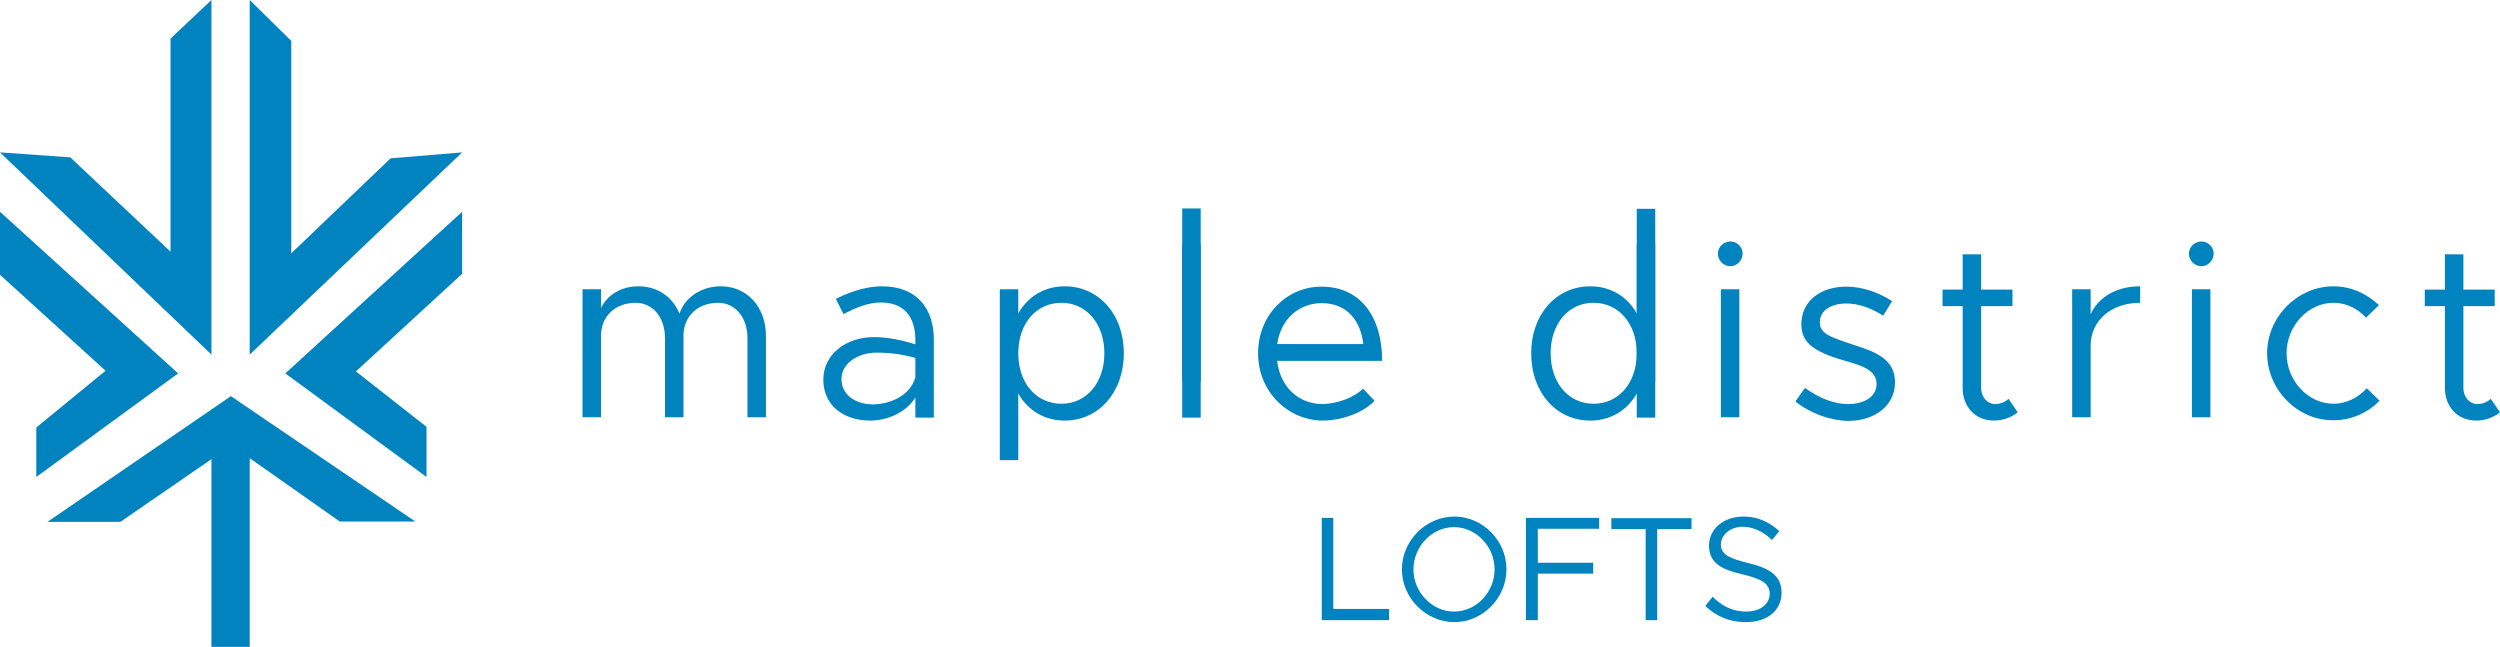 <?xml version="1.0" encoding="utf-8"?>
<!-- Generator: Adobe Illustrator 26.1.0, SVG Export Plug-In . SVG Version: 6.00 Build 0)  -->
<svg version="1.1" id="Layer_1" xmlns="http://www.w3.org/2000/svg" xmlns:xlink="http://www.w3.org/1999/xlink" x="0px" y="0px"
	 viewBox="0 0 757.9 196.1" style="enable-background:new 0 0 757.9 196.1;" xml:space="preserve">
<style type="text/css">
	.st0{fill:#0083BF;}
</style>
<g>
	<g>
		<path class="st0" d="M421.1,184.7v3.3h-20.4v-31h3.5v27.6H421.1z"/>
		<path class="st0" d="M425,172.6c0-8.7,7.3-16,15.9-16c8.6,0,15.8,7.3,15.8,16c0,8.7-7.2,16-15.8,16
			C432.3,188.6,425,181.3,425,172.6z M453.1,172.6c0-6.9-5.6-12.8-12.3-12.8c-6.7,0-12.3,5.9-12.3,12.8c0,6.9,5.6,12.8,12.3,12.8
			C447.6,185.4,453.1,179.5,453.1,172.6z"/>
		<path class="st0" d="M466.2,160.4v10.2H483v3.3h-16.8v14.1h-3.6v-31h22.2v3.3H466.2z"/>
		<path class="st0" d="M498.9,160.4h-10.4v-3.3h24.3v3.3h-10.4v27.6h-3.5V160.4z"/>
		<path class="st0" d="M517,183.7l2.2-2.8c2.6,2.6,5.8,4.5,10.1,4.5c4.8,0,7.2-2.6,7.2-5.4c0-3.3-2.9-4.6-8.3-5.9
			c-6.2-1.4-10.1-3.4-10.1-8.7c0-5,4.4-8.8,10.4-8.8c4.6,0,8,1.8,10.9,4.4l-2.2,2.7c-2.6-2.5-5.6-4-8.9-4c-3.8,0-6.6,2.5-6.6,5.4
			c0,3.2,3.1,4.3,8.3,5.6c5.9,1.4,10.1,3.5,10.1,9c0,4.9-3.7,8.9-10.9,8.9C524.1,188.6,520.1,186.7,517,183.7z"/>
	</g>
	<g>
		<path class="st0" d="M232.2,101.8v24.7h-5.6v-24c0-6.3-3.7-10.7-8.9-10.7c-6.2,0-10.5,4.1-10.5,10v24.7h-5.6v-24
			c0-6.3-3.7-10.7-8.9-10.7c-6.2,0-10.5,4.1-10.5,10v24.7h-5.6V87.7h5.6v5.7c2-4.1,6.2-6.6,11.3-6.6c5.9,0,10.4,3.2,12.5,8.3
			c1.6-5,6.7-8.3,12.5-8.3C226.5,86.8,232.2,93.1,232.2,101.8z"/>
		<path class="st0" d="M283.1,102.9v23.7h-5.6v-6.1c-2.8,4.6-8.6,7-13.7,7c-8.2,0-14.2-4.7-14.2-12.4c0-7.7,6.9-12.9,15.3-12.9
			c4.2,0,8.6,0.9,12.6,2.2v-1.4c0-5.3-2.1-11.3-10.5-11.3c-3.9,0-7.8,1.7-11.3,3.5l-2.3-4.6c5.6-2.8,10.2-3.8,14-3.8
			C277.9,86.8,283.1,93.5,283.1,102.9z M277.5,114.4v-5.9c-3.5-1-7.5-1.6-11.7-1.6c-5.8,0-10.7,3.3-10.7,8c0,4.8,4.2,7.7,9.7,7.7
			C269.9,122.5,276,119.9,277.5,114.4z"/>
		<path class="st0" d="M340.7,107.1c0,11.9-7.7,20.4-17.9,20.4c-6.2,0-11.2-3.1-14.1-8.2v20.2h-5.6V87.7h5.6V95
			c2.9-5.1,7.9-8.2,14.1-8.2C333,86.8,340.7,95.2,340.7,107.1z M334.8,107.1c0-8.9-5.4-15.3-13-15.3c-7.7,0-13.1,6.3-13.1,15.3
			s5.4,15.3,13.1,15.3C329.4,122.4,334.8,116,334.8,107.1z"/>
		<path class="st0" d="M358.4,74.1h5.6v52.5h-5.6V74.1z"/>
		<path class="st0" d="M413.2,117.8l3.5,3.7c-3.4,3.7-10.2,6-15.6,6c-10.4,0-19.7-8.5-19.7-20.4c0-11.6,8.7-20.2,19.2-20.2
			c11.7,0,18.4,8.9,18.4,22.5h-31.8c0.8,7.6,6.2,13.1,13.8,13.1C405.5,122.4,410.8,120.4,413.2,117.8z M387.2,104.3h26.1
			c-0.8-7-4.9-12.4-12.6-12.4C393.8,91.9,388.3,96.7,387.2,104.3z"/>
		<path class="st0" d="M501.8,74.1v52.5h-5.6v-7.3c-2.9,5.1-7.9,8.2-14.1,8.2c-10.2,0-17.9-8.4-17.9-20.4c0-11.9,7.7-20.3,17.9-20.3
			c6.2,0,11.2,3.1,14.1,8.2v-21H501.8z M496.2,107.1c0-8.9-5.4-15.3-13.1-15.3c-7.6,0-13,6.3-13,15.3s5.4,15.3,13,15.3
			C490.8,122.4,496.2,116,496.2,107.1z"/>
		<path class="st0" d="M520.8,76.9c0-2,1.7-3.7,3.8-3.7c2,0,3.7,1.7,3.7,3.7c0,2-1.7,3.8-3.7,3.8C522.4,80.7,520.8,78.9,520.8,76.9z
			 M521.7,87.7h5.6v38.8h-5.6V87.7z"/>
		<path class="st0" d="M544.3,121.7l2.9-4.1c4.4,3.2,8.9,4.9,13.1,4.9c5.1,0,8.6-2.4,8.6-6.1c0-4.2-4.5-5.6-9.8-7.1
			c-9.4-2.7-13-5.5-13-11c0-7.1,5.9-11.4,13.6-11.4c4.8,0,9.8,1.7,13.9,4.4l-2.7,4.4c-3.9-2.5-7.7-3.7-11.2-3.7c-4.4,0-8,2-8,5.7
			c0,3.4,2.9,4.4,10.1,6.8c6.2,2,12.7,4.1,12.7,11.4c0,7.1-6.2,11.7-14.2,11.7C554.9,127.5,548.9,125.4,544.3,121.7z"/>
		<path class="st0" d="M611.7,125c-2,1.6-4.6,2.5-7.2,2.5c-5.6,0-9.5-4.1-9.5-9.9V92.8h-6.1v-5h6.1V77.1h5.6v10.7h9.5v5h-9.5v24.8
			c0,2.9,2,4.9,4.2,4.9c1.7,0,3.2-0.7,4.1-1.6L611.7,125z"/>
		<path class="st0" d="M648.8,86.8v5c-8.8,0-15,5.4-15,13v21.7h-5.6V87.7h5.6v7.6C636.1,90.1,641.6,86.8,648.8,86.8z"/>
		<path class="st0" d="M663.6,76.9c0-2,1.7-3.7,3.8-3.7c2,0,3.7,1.7,3.7,3.7c0,2-1.7,3.8-3.7,3.8C665.2,80.7,663.6,78.9,663.6,76.9z
			 M664.5,87.7h5.6v38.8h-5.6V87.7z"/>
		<path class="st0" d="M687.3,107.1c0-11,9.2-20.3,20.1-20.3c5.3,0,10.1,2.2,13.8,5.7l-3.9,3.8c-2.6-2.8-6.1-4.5-9.9-4.5
			c-7.7,0-14.2,7-14.2,15.3c0,8.3,6.5,15.3,14.2,15.3c3.9,0,7.5-1.8,10.1-4.7l3.9,3.8c-3.7,3.7-8.6,5.9-14,5.9
			C696.5,127.5,687.3,118.1,687.3,107.1z"/>
		<path class="st0" d="M757.9,125c-2,1.6-4.6,2.5-7.2,2.5c-5.6,0-9.5-4.1-9.5-9.9V92.8h-6.1v-5h6.1V77.1h5.6v10.7h9.5v5h-9.5v24.8
			c0,2.9,2,4.9,4.2,4.9c1.7,0,3.2-0.7,4.1-1.6L757.9,125z"/>
	</g>
	<g>
		<path class="st0" d="M358.4,63.2h5.6v52.5h-5.6V63.2z"/>
	</g>
	<g>
		<path class="st0" d="M496.2,63.3h5.6v52.5h-5.6V63.3z"/>
	</g>
</g>
<g>
	<polygon class="st0" points="51.7,11.7 64.1,0 64.1,107.5 0,46.2 21.3,47.7 51.7,76.3 	"/>
	<polygon class="st0" points="75.7,0 88.3,12.4 88.3,76.8 118.4,48 140.1,46.2 75.7,107.5 	"/>
	<polygon class="st0" points="140.1,64.2 140.1,83 107.9,112.6 129.3,129.4 129.3,144.6 86.5,113.2 	"/>
	<polygon class="st0" points="0,64.2 0,83.3 32,112.4 11,129.6 11,144.6 54,113.2 	"/>
	<polygon class="st0" points="70,120.1 14.4,158.2 36.5,158.2 64.1,139.2 64.1,196.1 75.7,196.1 75.7,138.9 103,158.1 125.9,158.1 	
		"/>
</g>
</svg>
